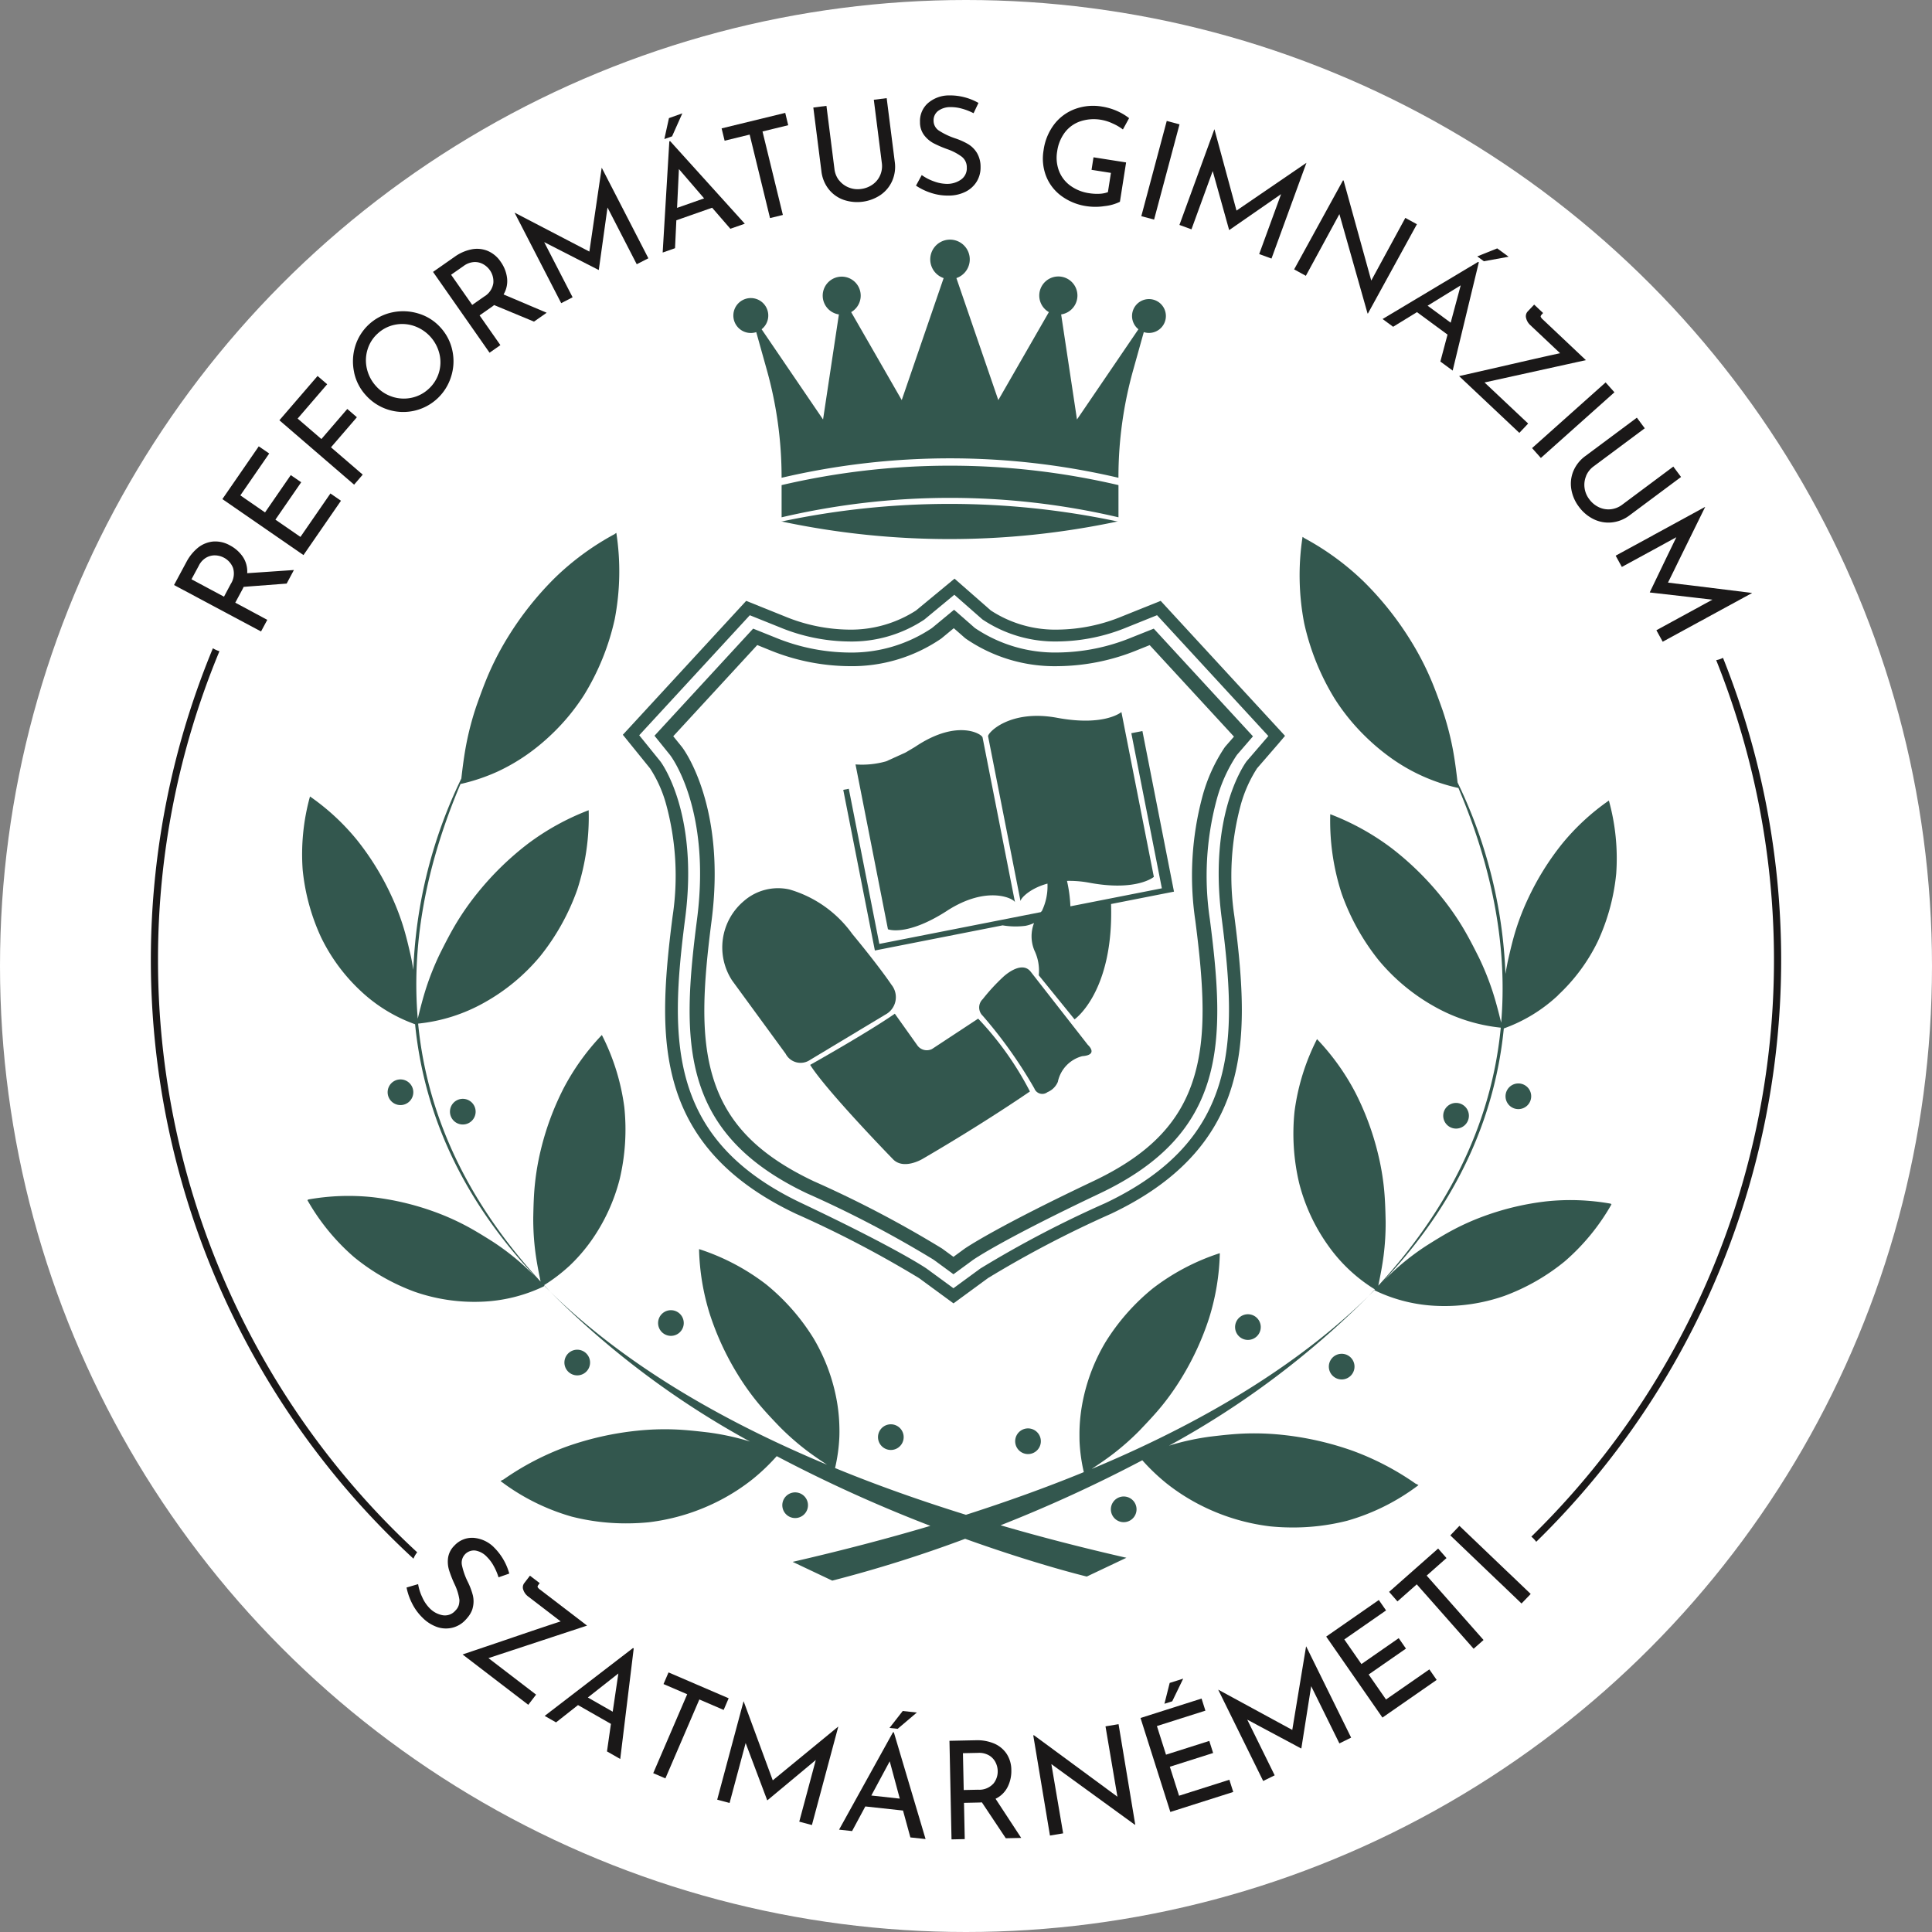 <svg xmlns="http://www.w3.org/2000/svg" xmlns:xlink="http://www.w3.org/1999/xlink" width="162" height="162" viewBox="0 0 162 162">
  <rect x="0" y="0" width="162" height="162" fill="#808080" stroke="none"/>
  <defs>
    <clipPath id="clip-path">
      <rect id="Rectangle_12422" data-name="Rectangle 12422" width="136.702" height="146.235" fill="none"/>
    </clipPath>
  </defs>
  <g id="Group_4112" data-name="Group 4112" transform="translate(-2589 1142)">
    <g id="Component_5_2" data-name="Component 5 – 2" transform="translate(2589 -1142)">
      <circle id="Ellipse_10" data-name="Ellipse 10" cx="81" cy="81" r="81" fill="#fff"/>
      <g id="Group_4110" data-name="Group 4110" transform="translate(12.649 8)">
        <g id="Group_4021" data-name="Group 4021" clip-path="url(#clip-path)">
          <path id="Path_29264" data-name="Path 29264" d="M9.062,65.949l.518-.042,3.094-.235.608-1.138-3.082.211-.716.048-.12.007A2.208,2.208,0,0,0,9,63.427a2.992,2.992,0,0,0-1.083-.958,2.492,2.492,0,0,0-1.4-.324,2.411,2.411,0,0,0-1.264.506,3.873,3.873,0,0,0-.975,1.192L3.23,65.793l4.532,2.42.53.283,2.233,1.192.524-.975L8.773,67.49l-.409-.217L8.942,66.2c.06-.108.1-.193.12-.247m-1.643.818L4.693,65.311,5.3,64.186a1.586,1.586,0,0,1,.632-.692,1.438,1.438,0,0,1,.77-.187,1.674,1.674,0,0,1,.71.193,1.632,1.632,0,0,1,.764.855,1.607,1.607,0,0,1-.193,1.354Z" transform="translate(-1.286 -24.738)" fill="#1a1818"/>
          <path id="Path_29265" data-name="Path 29265" d="M13.017,48.888l.876.6L11.472,53l2.07,1.429L15.7,51.3l.875.6-2.163,3.135,2.1,1.448,2.513-3.643.885.61-3.144,4.556-6.8-4.695Z" transform="translate(-3.968 -19.462)" fill="#1a1818"/>
          <path id="Path_29266" data-name="Path 29266" d="M21.108,39.086l.806.694-2.477,2.878,1.993,1.716L23.6,41.852l.806.694-2.172,2.522,2.661,2.29-.723.841L17.907,42.8Z" transform="translate(-7.129 -15.56)" fill="#1a1818"/>
          <path id="Path_29267" data-name="Path 29267" d="M28.252,35.177A4.342,4.342,0,0,1,28.345,33a4.136,4.136,0,0,1,3.114-2.84,4.385,4.385,0,0,1,2.19.1,4.052,4.052,0,0,1,1.844,1.166,4.1,4.1,0,0,1,1,1.948,4.231,4.231,0,0,1-.11,2.181,4.2,4.2,0,0,1-7.139,1.564,4.074,4.074,0,0,1-.995-1.941m3.207,2.06a3.1,3.1,0,0,0,1.6.087,3.021,3.021,0,0,0,1.439-.74,3.012,3.012,0,0,0,.912-2.945A3.282,3.282,0,0,0,33.273,31.3a3.077,3.077,0,0,0-1.607-.1,2.975,2.975,0,0,0-1.434.735,2.943,2.943,0,0,0-.86,1.364,3.073,3.073,0,0,0-.043,1.609,3.233,3.233,0,0,0,.771,1.448,3.1,3.1,0,0,0,1.36.881" transform="translate(-11.209 -11.969)" fill="#1a1818"/>
          <path id="Path_29268" data-name="Path 29268" d="M47.774,27.479l-3.343-1.389a2.322,2.322,0,0,1-.218.167l-1,.7,1.744,2.493-.909.636-4.739-6.776,1.809-1.265a3.638,3.638,0,0,1,1.407-.622,2.353,2.353,0,0,1,1.354.12,2.478,2.478,0,0,1,1.106.923,2.959,2.959,0,0,1,.53,1.345,2.193,2.193,0,0,1-.291,1.39l3.614,1.534Zm-3.41-3.211a1.629,1.629,0,0,0-.293-1.107,1.686,1.686,0,0,0-.549-.494,1.413,1.413,0,0,0-.769-.182,1.636,1.636,0,0,0-.879.329l-1.05.734,1.77,2.53.984-.689a1.594,1.594,0,0,0,.786-1.122" transform="translate(-15.648 -8.511)" fill="#1a1818"/>
          <path id="Path_29269" data-name="Path 29269" d="M57.985,10.089l3.907,7.584-.976.5-2.451-4.758-.729,5.226-.02.01-4.561-2.333,2.384,4.626-.956.492-3.908-7.584.011,0,6.259,3.259,1.03-7.014Z" transform="translate(-20.174 -4.016)" fill="#1a1818"/>
          <path id="Path_29270" data-name="Path 29270" d="M75.45,10.414l-3,1.053-.111,2.341-1.036.364.558-9.322.066-.023,6.262,6.928-1.21.424ZM72.09,4.43l-.647.227L71.83,2.9,72.952,2.5Zm2.687,5.2L72.664,7.173l-.154,3.254Z" transform="translate(-28.386 -0.996)" fill="#1a1818"/>
          <path id="Path_29271" data-name="Path 29271" d="M84.851,2.435,85.1,3.469l-2.155.525,1.707,7-1.077.262-1.707-7-2.1.512-.252-1.033Z" transform="translate(-31.657 -0.97)" fill="#1a1818"/>
          <path id="Path_29272" data-name="Path 29272" d="M94.45,7.268a1.936,1.936,0,0,0,.8.6A1.99,1.99,0,0,0,96.273,8a2.132,2.132,0,0,0,.995-.38,1.848,1.848,0,0,0,.632-.784,1.914,1.914,0,0,0,.135-1.019l-.672-5.3L98.442.381l.677,5.332a2.945,2.945,0,0,1-.212,1.6A2.808,2.808,0,0,1,97.927,8.5a3.514,3.514,0,0,1-3.12.4,2.759,2.759,0,0,1-1.239-.9,2.976,2.976,0,0,1-.6-1.5l-.677-5.332,1.1-.14.672,5.3a1.9,1.9,0,0,0,.386.949" transform="translate(-36.742 -0.152)" fill="#1a1818"/>
          <path id="Path_29273" data-name="Path 29273" d="M110.468,1.118a3.4,3.4,0,0,0-.95-.137,1.726,1.726,0,0,0-1.066.317.988.988,0,0,0-.383.835.984.984,0,0,0,.473.834,5.98,5.98,0,0,0,1.33.63,5.791,5.791,0,0,1,1.086.483,2.193,2.193,0,0,1,.742.734,2.271,2.271,0,0,1,.308,1.2,2.237,2.237,0,0,1-.316,1.2,2.292,2.292,0,0,1-.933.858,3.135,3.135,0,0,1-1.431.327,4.469,4.469,0,0,1-1.478-.226,5.037,5.037,0,0,1-1.256-.607l.482-.887a4.02,4.02,0,0,0,1.024.53,3.2,3.2,0,0,0,1.113.209,2,2,0,0,0,1.157-.359,1.157,1.157,0,0,0,.484-1.024,1.112,1.112,0,0,0-.43-.9,4.543,4.543,0,0,0-1.18-.619,9.49,9.49,0,0,1-1.168-.5,2.451,2.451,0,0,1-.8-.682,1.781,1.781,0,0,1-.346-1.1,2,2,0,0,1,.66-1.581A2.706,2.706,0,0,1,109.343,0a4.859,4.859,0,0,1,2.49.63l-.411.863a4.993,4.993,0,0,0-.955-.376" transform="translate(-42.436 0)" fill="#1a1818"/>
          <path id="Path_29274" data-name="Path 29274" d="M129.477,9.855a5.005,5.005,0,0,1-1.513.016,4.7,4.7,0,0,1-2.165-.879,3.768,3.768,0,0,1-1.271-1.676,4.092,4.092,0,0,1-.2-2.139,4.6,4.6,0,0,1,.928-2.222A3.912,3.912,0,0,1,127.015,1.7,4.4,4.4,0,0,1,129.2,1.51a5.088,5.088,0,0,1,1.272.368,4.787,4.787,0,0,1,1.027.607l-.519.949a4.2,4.2,0,0,0-.853-.5,3.765,3.765,0,0,0-.964-.308,3.594,3.594,0,0,0-1.738.12,2.73,2.73,0,0,0-1.3.92,3.4,3.4,0,0,0-.656,1.6,3.123,3.123,0,0,0,.148,1.633,2.738,2.738,0,0,0,.95,1.243,3.541,3.541,0,0,0,1.59.638,4.213,4.213,0,0,0,.85.047,2.285,2.285,0,0,0,.715-.137l.254-1.615-1.626-.256.164-1.051,2.734.43-.519,3.3a3.779,3.779,0,0,1-1.255.359" transform="translate(-49.472 -0.578)" fill="#1a1818"/>
          <rect id="Rectangle_12420" data-name="Rectangle 12420" width="8.268" height="1.109" transform="matrix(0.258, -0.966, 0.966, 0.258, 83.051, 10.127)" fill="#1a1818"/>
          <path id="Path_29275" data-name="Path 29275" d="M153.935,7.55l-2.925,8.014-1.032-.377,1.836-5.026-4.337,3.006-.022-.008L146.08,8.225,144.3,13.112l-1.009-.368,2.926-8.014.011,0,1.848,6.811,5.854-4Z" transform="translate(-57.043 -1.883)" fill="#1a1818"/>
          <path id="Path_29276" data-name="Path 29276" d="M169.568,15.507,165.457,23l-.029-.016-2.359-8.325-2.813,5.174-.982-.539,4.1-7.47.05.028,2.316,8.38,2.857-5.255Z" transform="translate(-63.408 -4.706)" fill="#1a1818"/>
          <path id="Path_29277" data-name="Path 29277" d="M177.041,28.545l-2.561-1.885-2,1.228-.884-.651,8.015-4.793.055.04-2.193,9.078-1.032-.76Zm.265-1,.84-3.13-2.775,1.706Zm2.783-5.152-.553-.407,1.672-.671.958.7Z" transform="translate(-68.314 -8.487)" fill="#1a1818"/>
          <path id="Path_29278" data-name="Path 29278" d="M188.045,39.117l-.738.782-5.052-4.76,3.4-.773q4.1-.946,5.07-1.146l-2.505-2.361a1.157,1.157,0,0,1-.345-.583.584.584,0,0,1,.14-.567l.534-.566.749.706-.1.108c-.084.09-.117.16-.1.209a.686.686,0,0,0,.189.234l3.6,3.4-8.5,1.872Z" transform="translate(-72.557 -11.602)" fill="#1a1818"/>
          <rect id="Rectangle_12421" data-name="Rectangle 12421" width="8.268" height="1.109" transform="matrix(0.746, -0.666, 0.666, 0.746, 115.816, 29.573)" fill="#1a1818"/>
          <path id="Path_29279" data-name="Path 29279" d="M199.107,49.786a1.933,1.933,0,0,0-.134.99,1.99,1.99,0,0,0,.392.956,2.129,2.129,0,0,0,.82.68,1.853,1.853,0,0,0,.993.166,1.924,1.924,0,0,0,.955-.383L206.417,49l.649.872-4.311,3.211a2.956,2.956,0,0,1-1.5.6,2.811,2.811,0,0,1-1.513-.27,3.361,3.361,0,0,1-1.241-1.044,3.321,3.321,0,0,1-.638-1.479,2.771,2.771,0,0,1,.178-1.523,3,3,0,0,1,1.009-1.257l4.311-3.21.662.889-4.283,3.19a1.89,1.89,0,0,0-.636.8" transform="translate(-78.757 -17.877)" fill="#1a1818"/>
          <path id="Path_29280" data-name="Path 29280" d="M215.484,64.54l-5.206-.644-.728-.084-1.1-.138.494-1,.319-.656,2.3-4.677-.006-.012-3.828,2.089-.524.283v.006l-3.142,1.709.518.945,3.184-1.733.524-.289.861-.469-.512,1.059-.313.644-1.4,2.913.012.018,3.166.361.716.084,1.36.156-1.011.548v.006l-.524.283-3.166,1.727.53.963,3.1-1.691.53-.283v-.006l3.858-2.1Z" transform="translate(-81.237 -22.823)" fill="#1a1818"/>
          <path id="Path_29281" data-name="Path 29281" d="M42.937,201.726a2.719,2.719,0,0,0-1.709-.782,2.01,2.01,0,0,0-1.589.644,1.81,1.81,0,0,0-.536,1.023,2.45,2.45,0,0,0,.084,1.047,9.962,9.962,0,0,0,.463,1.18,4.511,4.511,0,0,1,.4,1.276.97.97,0,0,1-.006.229,1.044,1.044,0,0,1-.229.59c-.036.042-.066.078-.108.12a1.147,1.147,0,0,1-1.065.379,2.018,2.018,0,0,1-1.071-.572,3.056,3.056,0,0,1-.632-.933,4.073,4.073,0,0,1-.349-1.1l-.969.283a5.135,5.135,0,0,0,.457,1.318,4.417,4.417,0,0,0,.879,1.21,3.223,3.223,0,0,0,1.24.788,2.272,2.272,0,0,0,1.264.054,2.212,2.212,0,0,0,1.077-.626c.066-.072.132-.138.187-.211a2.2,2.2,0,0,0,.331-.506,1.5,1.5,0,0,0,.12-.349,2.175,2.175,0,0,0,0-1.041,5.944,5.944,0,0,0-.421-1.114,5.84,5.84,0,0,1-.488-1.384,1.027,1.027,0,0,1,1.12-1.24,1.7,1.7,0,0,1,.975.536,3.248,3.248,0,0,1,.572.77,4.907,4.907,0,0,1,.4.939l.9-.313a4.914,4.914,0,0,0-1.3-2.215" transform="translate(-14.18 -79.995)" fill="#1a1818"/>
          <path id="Path_29282" data-name="Path 29282" d="M49.589,216.194l-.654.853-5.51-4.221,3.3-1.115q3.979-1.359,4.927-1.656l-2.732-2.093a1.15,1.15,0,0,1-.4-.547.584.584,0,0,1,.082-.578l.473-.617.817.626-.09.118c-.075.1-.1.17-.081.218a.687.687,0,0,0,.211.213l3.932,3.011-8.269,2.727Z" transform="translate(-17.287 -82.098)" fill="#1a1818"/>
          <path id="Path_29283" data-name="Path 29283" d="M60.419,222.66l-2.76-1.576-1.842,1.451-.953-.544L62.27,216.3l.06.033-1.13,9.271-1.112-.635Zm.149-1.021.474-3.206-2.559,2.015Z" transform="translate(-21.841 -86.111)" fill="#1a1818"/>
          <path id="Path_29284" data-name="Path 29284" d="M76.312,221.864l-.42.977-2.038-.877-2.847,6.618-1.02-.438,2.848-6.618-1.986-.854.421-.977Z" transform="translate(-27.862 -87.462)" fill="#1a1818"/>
          <path id="Path_29285" data-name="Path 29285" d="M89.049,225.858l-2.208,8.24-1.061-.284,1.386-5.17-4.054,3.377-.022-.006-1.806-4.793-1.347,5.026-1.038-.278,2.208-8.241.011,0,2.44,6.621,5.48-4.5Z" transform="translate(-31.41 -89.067)" fill="#1a1818"/>
          <path id="Path_29286" data-name="Path 29286" d="M101.24,233.421l-3.161-.344-1.11,2.065-1.091-.119,4.523-8.17.069.008,2.661,8.951-1.274-.138Zm-.271-1-.844-3.129-1.543,2.869Zm-.18-5.852-.682-.075,1.109-1.42,1.183.128Z" transform="translate(-38.17 -89.605)" fill="#1a1818"/>
          <path id="Path_29287" data-name="Path 29287" d="M115.98,237.363l-2.007-3.012a2.385,2.385,0,0,1-.274.017l-1.224.026.063,3.041-1.109.023-.173-8.266,2.207-.046a3.659,3.659,0,0,1,1.516.265,2.38,2.38,0,0,1,1.059.853,2.492,2.492,0,0,1,.406,1.381,2.974,2.974,0,0,1-.308,1.413,2.193,2.193,0,0,1-1.015.994l2.151,3.283Zm-1.051-4.565a1.618,1.618,0,0,0,.372-1.083,1.67,1.67,0,0,0-.181-.717,1.409,1.409,0,0,0-.538-.578,1.638,1.638,0,0,0-.914-.216l-1.281.027.065,3.087,1.2-.025a1.591,1.591,0,0,0,1.276-.5" transform="translate(-44.292 -91.224)" fill="#1a1818"/>
          <path id="Path_29288" data-name="Path 29288" d="M130.084,226.907l1.4,8.427-.034.006-7-5.085.988,5.806-1.106.184-1.4-8.4.057-.01,7,5.154-1-5.9Z" transform="translate(-48.941 -90.333)" fill="#1a1818"/>
          <path id="Path_29289" data-name="Path 29289" d="M142.987,222.233l.322,1.014-4.066,1.291.763,2.4,3.629-1.153.322,1.013-3.629,1.153.772,2.43,4.218-1.34.326,1.024-5.275,1.677-2.5-7.88Zm-2.459.229-.654.208.441-1.748,1.133-.36Z" transform="translate(-54.884 -87.807)" fill="#1a1818"/>
          <path id="Path_29290" data-name="Path 29290" d="M156.069,216.066l3.771,7.652-.985.486-2.366-4.8-.823,5.212-.02.01-4.517-2.415,2.3,4.668-.964.475-3.771-7.652.01,0,6.2,3.37,1.156-6.995Z" transform="translate(-59.195 -86.017)" fill="#1a1818"/>
          <path id="Path_29291" data-name="Path 29291" d="M168.149,209.608l.607.873-3.5,2.433,1.435,2.066,3.127-2.173.607.875-3.128,2.172,1.455,2.095,3.635-2.524.613.883-4.547,3.158-4.716-6.791Z" transform="translate(-65.183 -83.446)" fill="#1a1818"/>
          <path id="Path_29292" data-name="Path 29292" d="M176.614,202.438l.7.8-1.662,1.469,4.769,5.4-.831.734-4.769-5.4-1.62,1.431-.7-.8Z" transform="translate(-68.673 -80.592)" fill="#1a1818"/>
          <path id="Path_29293" data-name="Path 29293" d="M186.186,203.47l-.433-.409-3.96-3.786-.764.8,3.888,3.72.439.415L187,205.787l.77-.8Z" transform="translate(-72.068 -79.332)" fill="#1a1818"/>
          <path id="Path_29294" data-name="Path 29294" d="M110.212,73.959a16.663,16.663,0,0,1-6.194,1.276A12,12,0,0,1,97.056,73.2l-.049-.036-.046-.041-1.68-1.472-1.823,1.508-.022.018-.022.017a12.1,12.1,0,0,1-6.974,2.045,16.655,16.655,0,0,1-6.192-1.276l-1.814-.728-8.273,8.98,1.292,1.6.014.017.013.018c.141.185,3.428,4.634,2.249,13.756-1.328,10.268-1.443,17.926,9.228,22.986a91.813,91.813,0,0,1,10.59,5.546l.023.016.022.016,1.637,1.2,1.624-1.19.019-.013.019-.013c.254-.175,2.712-1.816,10.611-5.562,10.671-5.06,10.556-12.719,9.228-22.986a24.606,24.606,0,0,1,.552-9.96,12.687,12.687,0,0,1,1.685-3.777l.039-.054.043-.05,1.295-1.5-8.318-9.029Zm7.86,9.108-.053.061-.048.066-.025.035a13.831,13.831,0,0,0-1.849,4.113,25.663,25.663,0,0,0-.584,10.391c.711,5.5.941,9.615-.111,13.1-1.151,3.815-3.76,6.509-8.457,8.736-7.99,3.788-10.521,5.48-10.784,5.661l-.024.017-.023.017-.885.648-.9-.66-.029-.022-.03-.02a92.3,92.3,0,0,0-10.755-5.64c-4.7-2.227-7.306-4.922-8.457-8.736-1.052-3.483-.822-7.594-.11-13.1,1.236-9.561-2.315-14.353-2.467-14.552l-.017-.022-.017-.022-.713-.88,7.045-7.647.985.4a17.955,17.955,0,0,0,6.677,1.369,13.25,13.25,0,0,0,7.754-2.305l.029-.022.028-.023,1.006-.832.887.777.062.054.066.049.02.015a13.154,13.154,0,0,0,7.727,2.288,17.969,17.969,0,0,0,6.679-1.369l.985-.395,7.067,7.672Z" transform="translate(-27.931 -28.523)" fill="#33574e"/>
          <path id="Path_29295" data-name="Path 29295" d="M121.277,80.5l-.58-.63-9.333-10.131-.514-.558-.725.291-2.487,1a14.477,14.477,0,0,1-5.374,1.119,9.861,9.861,0,0,1-5.657-1.606l-2.328-2.04-.714-.626-.734.607-2.5,2.066a10.1,10.1,0,0,1-5.651,1.6,14.471,14.471,0,0,1-5.373-1.119l-2.487-1-.725-.291-.514.558L66.314,79.8l-.562.609.519.641,1.768,2.183A10.707,10.707,0,0,1,69.4,86.307a22.775,22.775,0,0,1,.524,9.337c-.754,5.83-.982,10.242.206,14.214,1.386,4.634,4.7,8.139,10.137,10.716a91.021,91.021,0,0,1,10.309,5.387l2.238,1.64.663.486.664-.486,2.239-1.64a90.508,90.508,0,0,1,10.309-5.387c5.435-2.577,8.75-6.082,10.137-10.716,1.188-3.973.96-8.384.206-14.214a22.842,22.842,0,0,1,.5-9.232,11.049,11.049,0,0,1,1.4-3.189l1.8-2.079Zm-3.222,2.133c-.288.395-3.192,4.62-2.092,13.132,1.331,10.3,1.458,18.6-9.765,23.922a89.973,89.973,0,0,0-10.472,5.481l-2.253,1.65-2.253-1.65c-.153-.105-2.582-1.741-10.471-5.481-11.224-5.321-11.1-13.623-9.765-23.922,1.144-8.852-2.044-13.074-2.077-13.115l-1.781-2.2L76.4,70.387l2.488,1a15.605,15.605,0,0,0,5.8,1.2h0a11.009,11.009,0,0,0,6.345-1.837l2.515-2.081L95.9,70.734a10.954,10.954,0,0,0,6.359,1.85h0a15.615,15.615,0,0,0,5.8-1.2l2.487-1,9.333,10.131Z" transform="translate(-26.176 -26.798)" fill="#33574e"/>
          <path id="Path_29296" data-name="Path 29296" d="M43.436,122.454a14.229,14.229,0,0,0,1.848-2.111,15.657,15.657,0,0,0,2.423-5.226,18.067,18.067,0,0,0,.385-6.014,18.633,18.633,0,0,0-1.883-6.058,19.771,19.771,0,0,0-3.22,4.492,23.407,23.407,0,0,0-1.912,5.191A21.218,21.218,0,0,0,40.6,115.5c-.1.935-.124,1.879-.144,2.842a21.625,21.625,0,0,0,.176,2.9c.108.824.268,1.65.441,2.482-5.479-5.959-9.449-13.124-10.27-21.633a14.244,14.244,0,0,0,5.539-1.757,16.579,16.579,0,0,0,4.7-3.9,19.134,19.134,0,0,0,3.106-5.581,19.759,19.759,0,0,0,.955-6.655,20.921,20.921,0,0,0-5.125,2.834,24.8,24.8,0,0,0-4.193,4.1,22.469,22.469,0,0,0-1.718,2.433c-.519.85-.974,1.741-1.431,2.653a22.912,22.912,0,0,0-1.149,2.851c-.275.848-.5,1.723-.716,2.61-.5-5.914.523-12.471,3.6-19.716,0,.011,0,.022,0,.034a16.036,16.036,0,0,0,3.065-1.026,16.226,16.226,0,0,0,2.752-1.62,17.93,17.93,0,0,0,1.9-1.606,17.71,17.71,0,0,0,2.633-3.217,20.564,20.564,0,0,0,2.569-6.362,21.245,21.245,0,0,0,.133-7.221,1,1,0,0,0-.143.1,22.5,22.5,0,0,0-4.987,3.647,26.626,26.626,0,0,0-3.924,4.927,24.229,24.229,0,0,0-1.508,2.822c-.441.976-.807,1.986-1.173,3.019a24.627,24.627,0,0,0-.845,3.192c-.182.945-.306,1.911-.418,2.889A40.312,40.312,0,0,0,30.4,97.578c-.057-.361-.12-.719-.194-1.074-.207-.914-.416-1.809-.692-2.681a20.772,20.772,0,0,0-1-2.547A22.739,22.739,0,0,0,25.68,86.7a19.213,19.213,0,0,0-3.945-3.655,18.162,18.162,0,0,0-.614,6.144,17.577,17.577,0,0,0,1.54,5.658,15.224,15.224,0,0,0,3.329,4.509,13.068,13.068,0,0,0,4.558,2.789c.657,6.635,3.353,14.038,10.072,21.147-.426-.42-.857-.829-1.3-1.215a21.059,21.059,0,0,0-2.257-1.7c-.793-.5-1.573-.985-2.385-1.407a20.73,20.73,0,0,0-2.506-1.1,22.764,22.764,0,0,0-5.241-1.231,19.232,19.232,0,0,0-5.374.205c.007.013.014.024.022.036-.023,0-.046,0-.064.007a18.155,18.155,0,0,0,3.909,4.778,17.569,17.569,0,0,0,5.091,2.912,15.234,15.234,0,0,0,5.542.835,13.187,13.187,0,0,0,5.306-1.3l-.019-.016.043-.019q.242.245.49.488-.259-.269-.513-.542a14.1,14.1,0,0,0,2.074-1.575" transform="translate(-8.391 -24.26)" fill="#33574e"/>
          <path id="Path_29297" data-name="Path 29297" d="M34.064,137.084a1.076,1.076,0,1,0,1.076,1.076,1.076,1.076,0,0,0-1.076-1.076" transform="translate(-13.133 -54.574)" fill="#33574e"/>
          <path id="Path_29298" data-name="Path 29298" d="M57.978,175.006a1.076,1.076,0,1,0,1.518.1,1.076,1.076,0,0,0-1.518-.1" transform="translate(-22.934 -69.565)" fill="#33574e"/>
          <path id="Path_29299" data-name="Path 29299" d="M89.647,194.8a1.076,1.076,0,1,0,.293,1.493,1.076,1.076,0,0,0-.293-1.493" transform="translate(-35.022 -77.479)" fill="#33574e"/>
          <path id="Path_29300" data-name="Path 29300" d="M102.978,185.314a1.076,1.076,0,1,0,.293,1.493,1.076,1.076,0,0,0-.293-1.493" transform="translate(-40.329 -73.702)" fill="#33574e"/>
          <path id="Path_29301" data-name="Path 29301" d="M72.549,169.6a1.076,1.076,0,1,0-.1,1.518,1.076,1.076,0,0,0,.1-1.518" transform="translate(-28.131 -67.372)" fill="#33574e"/>
          <path id="Path_29302" data-name="Path 29302" d="M41.67,140.865a1.076,1.076,0,1,0,1.076-1.076,1.076,1.076,0,0,0-1.076,1.076" transform="translate(-16.589 -55.651)" fill="#33574e"/>
          <path id="Path_29303" data-name="Path 29303" d="M181.367,99.925a15.24,15.24,0,0,0,3.329-4.509,17.591,17.591,0,0,0,1.54-5.659,18.144,18.144,0,0,0-.614-6.143,19.227,19.227,0,0,0-3.945,3.655,22.742,22.742,0,0,0-2.835,4.576,20.648,20.648,0,0,0-1,2.547c-.276.872-.485,1.767-.692,2.681-.075.355-.138.714-.2,1.074A40.328,40.328,0,0,0,172.936,82.1c-.113-.978-.236-1.944-.418-2.888a24.532,24.532,0,0,0-.846-3.192c-.366-1.033-.732-2.044-1.173-3.019a24.136,24.136,0,0,0-1.508-2.822,26.609,26.609,0,0,0-3.925-4.927,22.479,22.479,0,0,0-4.987-3.647,1.037,1.037,0,0,0-.143-.1,21.233,21.233,0,0,0,.134,7.222,20.561,20.561,0,0,0,2.569,6.362,17.68,17.68,0,0,0,2.633,3.216,17.875,17.875,0,0,0,1.9,1.607,15.414,15.414,0,0,0,5.818,2.646c0-.011,0-.023,0-.034,3.082,7.246,4.1,13.8,3.6,19.716-.216-.887-.441-1.762-.716-2.61a22.905,22.905,0,0,0-1.148-2.851c-.457-.912-.912-1.8-1.431-2.654a22.491,22.491,0,0,0-1.718-2.432,24.732,24.732,0,0,0-4.192-4.1,20.946,20.946,0,0,0-5.126-2.834,19.766,19.766,0,0,0,.955,6.655A19.131,19.131,0,0,0,166.318,97a16.587,16.587,0,0,0,4.7,3.9,14.278,14.278,0,0,0,5.539,1.757c-.822,8.508-4.79,15.674-10.27,21.633.173-.832.333-1.658.441-2.483a21.722,21.722,0,0,0,.176-2.895c-.02-.963-.047-1.907-.145-2.842a21.1,21.1,0,0,0-.479-2.769,23.338,23.338,0,0,0-1.912-5.191,19.727,19.727,0,0,0-3.22-4.492,18.663,18.663,0,0,0-1.883,6.058,18.053,18.053,0,0,0,.386,6.014,15.637,15.637,0,0,0,2.423,5.225,13.385,13.385,0,0,0,3.921,3.686c-.17.182-.341.363-.513.542.166-.163.328-.325.49-.488l.043.019a.171.171,0,0,0-.019.016,13.173,13.173,0,0,0,5.306,1.3,15.224,15.224,0,0,0,5.543-.835,17.582,17.582,0,0,0,5.09-2.913,18.142,18.142,0,0,0,3.91-4.778.641.641,0,0,0-.064-.007l.022-.036a19.211,19.211,0,0,0-5.374-.205,22.745,22.745,0,0,0-5.241,1.231,20.67,20.67,0,0,0-2.505,1.1c-.812.422-1.592.906-2.385,1.407a21.013,21.013,0,0,0-2.257,1.7c-.445.385-.876.8-1.3,1.215,6.719-7.109,9.415-14.511,10.071-21.146a13.1,13.1,0,0,0,4.559-2.789" transform="translate(-63.365 -24.487)" fill="#33574e"/>
          <path id="Path_29304" data-name="Path 29304" d="M98.292,179.148c.622-.411,1.234-.827,1.813-1.272a21.626,21.626,0,0,0,2.172-1.922c.666-.7,1.315-1.381,1.907-2.111a21.258,21.258,0,0,0,1.62-2.3,23.337,23.337,0,0,0,2.318-5.023,19.739,19.739,0,0,0,.9-5.356c0-.013,0-.028,0-.04h0c0-.019,0-.039,0-.058a18.643,18.643,0,0,0-5.615,2.953,18.056,18.056,0,0,0-3.98,4.525,15.653,15.653,0,0,0-1.981,5.408,14.273,14.273,0,0,0-.191,2.148c0,.237,0,.473.005.709a14.053,14.053,0,0,0,.36,2.615l-.222.092q-4.468,1.821-9.662,3.488-5.829-1.815-10.752-3.83l-.222-.092a14.067,14.067,0,0,0,.36-2.615c.008-.237.01-.472.005-.709a14.352,14.352,0,0,0-.191-2.148,15.644,15.644,0,0,0-1.981-5.408,18.048,18.048,0,0,0-3.98-4.526,18.658,18.658,0,0,0-5.616-2.952c0,.019,0,.039,0,.058h0c0,.012,0,.027,0,.04a19.761,19.761,0,0,0,.9,5.355,23.374,23.374,0,0,0,2.319,5.023,21.178,21.178,0,0,0,1.62,2.3c.592.731,1.24,1.416,1.907,2.111a21.677,21.677,0,0,0,2.172,1.922c.579.445,1.192.861,1.814,1.272-10.465-4.37-17.946-9.343-23.214-14.508a72.868,72.868,0,0,0,16.752,12.566c-.143-.044-.287-.09-.43-.131a21.653,21.653,0,0,0-3.012-.627c-1.02-.121-2.021-.233-3.029-.264a22.15,22.15,0,0,0-3.028.115,25.553,25.553,0,0,0-5.9,1.336,22.994,22.994,0,0,0-5.281,2.759,1.261,1.261,0,0,0-.237.123,18.115,18.115,0,0,0,5.965,2.981,18.408,18.408,0,0,0,4.842.565c.551-.007,1.1-.038,1.644-.093a17.473,17.473,0,0,0,6.054-1.894,16.9,16.9,0,0,0,2.641-1.724,17.076,17.076,0,0,0,2.012-1.923,119.571,119.571,0,0,0,12.884,5.844q-5.385,1.6-11.55,3.02l3.322,1.573a109.924,109.924,0,0,0,11.142-3.507c6.047,2.172,10.2,3.165,10.2,3.165l3.322-1.574q-5.6-1.281-10.547-2.726a118.749,118.749,0,0,0,11.881-5.451,17.172,17.172,0,0,0,2.012,1.923,16.91,16.91,0,0,0,2.641,1.724,17.472,17.472,0,0,0,6.054,1.894q.815.083,1.644.093a18.384,18.384,0,0,0,4.842-.565,18.107,18.107,0,0,0,5.964-2.981,1.287,1.287,0,0,0-.236-.123,22.983,22.983,0,0,0-5.282-2.759,25.608,25.608,0,0,0-5.9-1.336,22.342,22.342,0,0,0-3.028-.115c-1.008.031-2.009.143-3.029.265a21.558,21.558,0,0,0-3.013.626c-.144.042-.286.087-.43.132a72.89,72.89,0,0,0,16.753-12.566c-5.268,5.165-12.75,10.139-23.214,14.508" transform="translate(-19.39 -63.986)" fill="#33574e"/>
          <path id="Path_29305" data-name="Path 29305" d="M189.8,139.8a1.076,1.076,0,1,0-1.076-1.076A1.076,1.076,0,0,0,189.8,139.8" transform="translate(-75.133 -54.8)" fill="#33574e"/>
          <path id="Path_29306" data-name="Path 29306" d="M165.992,177.093a1.076,1.076,0,1,0-1.519.1,1.076,1.076,0,0,0,1.519-.1" transform="translate(-65.331 -69.792)" fill="#33574e"/>
          <path id="Path_29307" data-name="Path 29307" d="M135.418,197.158a1.076,1.076,0,1,0-1.493-.293,1.075,1.075,0,0,0,1.493.293" transform="translate(-53.243 -77.706)" fill="#33574e"/>
          <path id="Path_29308" data-name="Path 29308" d="M122.087,187.67a1.076,1.076,0,1,0-1.493-.293,1.075,1.075,0,0,0,1.493.293" transform="translate(-47.936 -73.928)" fill="#33574e"/>
          <path id="Path_29309" data-name="Path 29309" d="M152.834,170.067a1.076,1.076,0,1,0,.1,1.518,1.076,1.076,0,0,0-.1-1.518" transform="translate(-60.134 -67.599)" fill="#33574e"/>
          <path id="Path_29310" data-name="Path 29310" d="M182.195,141.434a1.076,1.076,0,1,0-1.076,1.076,1.076,1.076,0,0,0,1.076-1.076" transform="translate(-71.676 -55.877)" fill="#33574e"/>
          <path id="Path_29311" data-name="Path 29311" d="M98.836,23.322l-3.514,10.23-4.24-7.377a1.593,1.593,0,1,0-1.029.194l-1.328,8.809-5.152-7.566a1.464,1.464,0,1,0-.45.241l.894,3.194a33.323,33.323,0,0,1,1.231,8.973v.046a62,62,0,0,1,28.246,0v-.046a33.3,33.3,0,0,1,1.232-8.973l.893-3.194a1.419,1.419,0,1,0-.45-.241l-5.152,7.566-1.328-8.809a1.6,1.6,0,1,0-1.029-.194l-4.24,7.377-3.514-10.23a1.657,1.657,0,1,0-1.072,0" transform="translate(-32.36 -8.004)" fill="#33574e"/>
          <path id="Path_29312" data-name="Path 29312" d="M87.891,58.393a67.973,67.973,0,0,0,28.092,0h.066l-.03-.007.03-.007h-.056a67.984,67.984,0,0,0-28.092,0h-.066l.03.008-.03.005Z" transform="translate(-34.968 -22.659)" fill="#33574e"/>
          <path id="Path_29313" data-name="Path 29313" d="M116.117,55.912v-2.7a62.028,62.028,0,0,0-28.247,0v2.7a62.005,62.005,0,0,1,28.247,0" transform="translate(-34.981 -20.535)" fill="#33574e"/>
          <path id="Path_29314" data-name="Path 29314" d="M105.841,103.571c3.4-2.19,5.642-1,5.7-.705l-.007-.034L108.82,89.04c-.057-.29-2.061-1.531-5.46.658-.359.231.023,0-.99.6l-1.632.741a7.376,7.376,0,0,1-2.572.261l2.72,13.822s1.556.641,4.955-1.548" transform="translate(-39.08 -35.203)" fill="#33574e"/>
          <path id="Path_29315" data-name="Path 29315" d="M120.615,87.679l2.56,13.007-7.669,1.509a11.575,11.575,0,0,0-.286-2.132,9.041,9.041,0,0,1,1.879.156c3.975.739,5.405-.491,5.405-.491l-2.72-13.822s-1.41,1.221-5.385.483-5.851,1.265-5.794,1.556l2.714,13.791.007.035c-.036-.184.7-1.056,2.258-1.48,0,.013,0,.023,0,.037a4.774,4.774,0,0,1-.472,2.263s-.037.034-.091.093l-13.536,2.663L96.925,92.34l-.465.091L99.111,105.9l10.713-2.108a6.539,6.539,0,0,0,1.909.04,3,3,0,0,0,.725-.238,3.087,3.087,0,0,0,.029,2.3,3.914,3.914,0,0,1,.367,2.086l3,3.694s3.292-2.285,3.061-9.671l5.277-1.038L121.545,87.5ZM117.7,102.244l.472-.093c-.168.034-.325.066-.472.093" transform="translate(-38.401 -34.2)" fill="#33574e"/>
          <path id="Path_29316" data-name="Path 29316" d="M102.064,130.891a.975.975,0,0,1-1.259-.348l-1.859-2.612c-2.347,1.626-7.1,4.29-7.1,4.29,1.417,2.238,6.916,7.879,6.916,7.879.9.988,2.518,0,2.518,0,5.274-3.07,8.994-5.65,8.994-5.65a26.467,26.467,0,0,0-4.34-6.106Z" transform="translate(-36.563 -50.93)" fill="#33574e"/>
          <path id="Path_29317" data-name="Path 29317" d="M124.51,127.976l-4.8-6.145c-.787-.984-2.282.433-2.282.433a16.36,16.36,0,0,0-1.732,1.88.963.963,0,0,0,0,1.392,38.389,38.389,0,0,1,4.329,6.093.712.712,0,0,0,1.1.311,1.607,1.607,0,0,0,.869-.86,2.819,2.819,0,0,1,2.046-2.156c1.417-.109.472-.947.472-.947" transform="translate(-45.943 -48.363)" fill="#33574e"/>
          <path id="Path_29318" data-name="Path 29318" d="M93.8,118.569c-1.18-1.741-3.306-4.289-3.306-4.289a9.866,9.866,0,0,0-5.273-3.73,4.358,4.358,0,0,0-3.836.989,5.079,5.079,0,0,0-.965,6.646l4.486,6.139a1.409,1.409,0,0,0,2.046.521l6.3-3.791a1.655,1.655,0,0,0,.551-2.484" transform="translate(-31.68 -43.969)" fill="#33574e"/>
          <path id="Path_29319" data-name="Path 29319" d="M208.387,78.355a2.016,2.016,0,0,1-.569.194,67.634,67.634,0,0,1-15.5,73.493,2.507,2.507,0,0,1,.409.433,68.217,68.217,0,0,0,15.661-74.12" transform="translate(-76.562 -31.194)" fill="#1a1818"/>
          <path id="Path_29320" data-name="Path 29320" d="M.6,103.16A67.306,67.306,0,0,1,5.751,77.268a2.4,2.4,0,0,1-.548-.249A68.242,68.242,0,0,0,22.022,153.36a1.946,1.946,0,0,1,.311-.535A67.563,67.563,0,0,1,.6,103.16" transform="translate(0 -30.662)" fill="#1a1818"/>
        </g>
      </g>
    </g>
  </g>
</svg>
